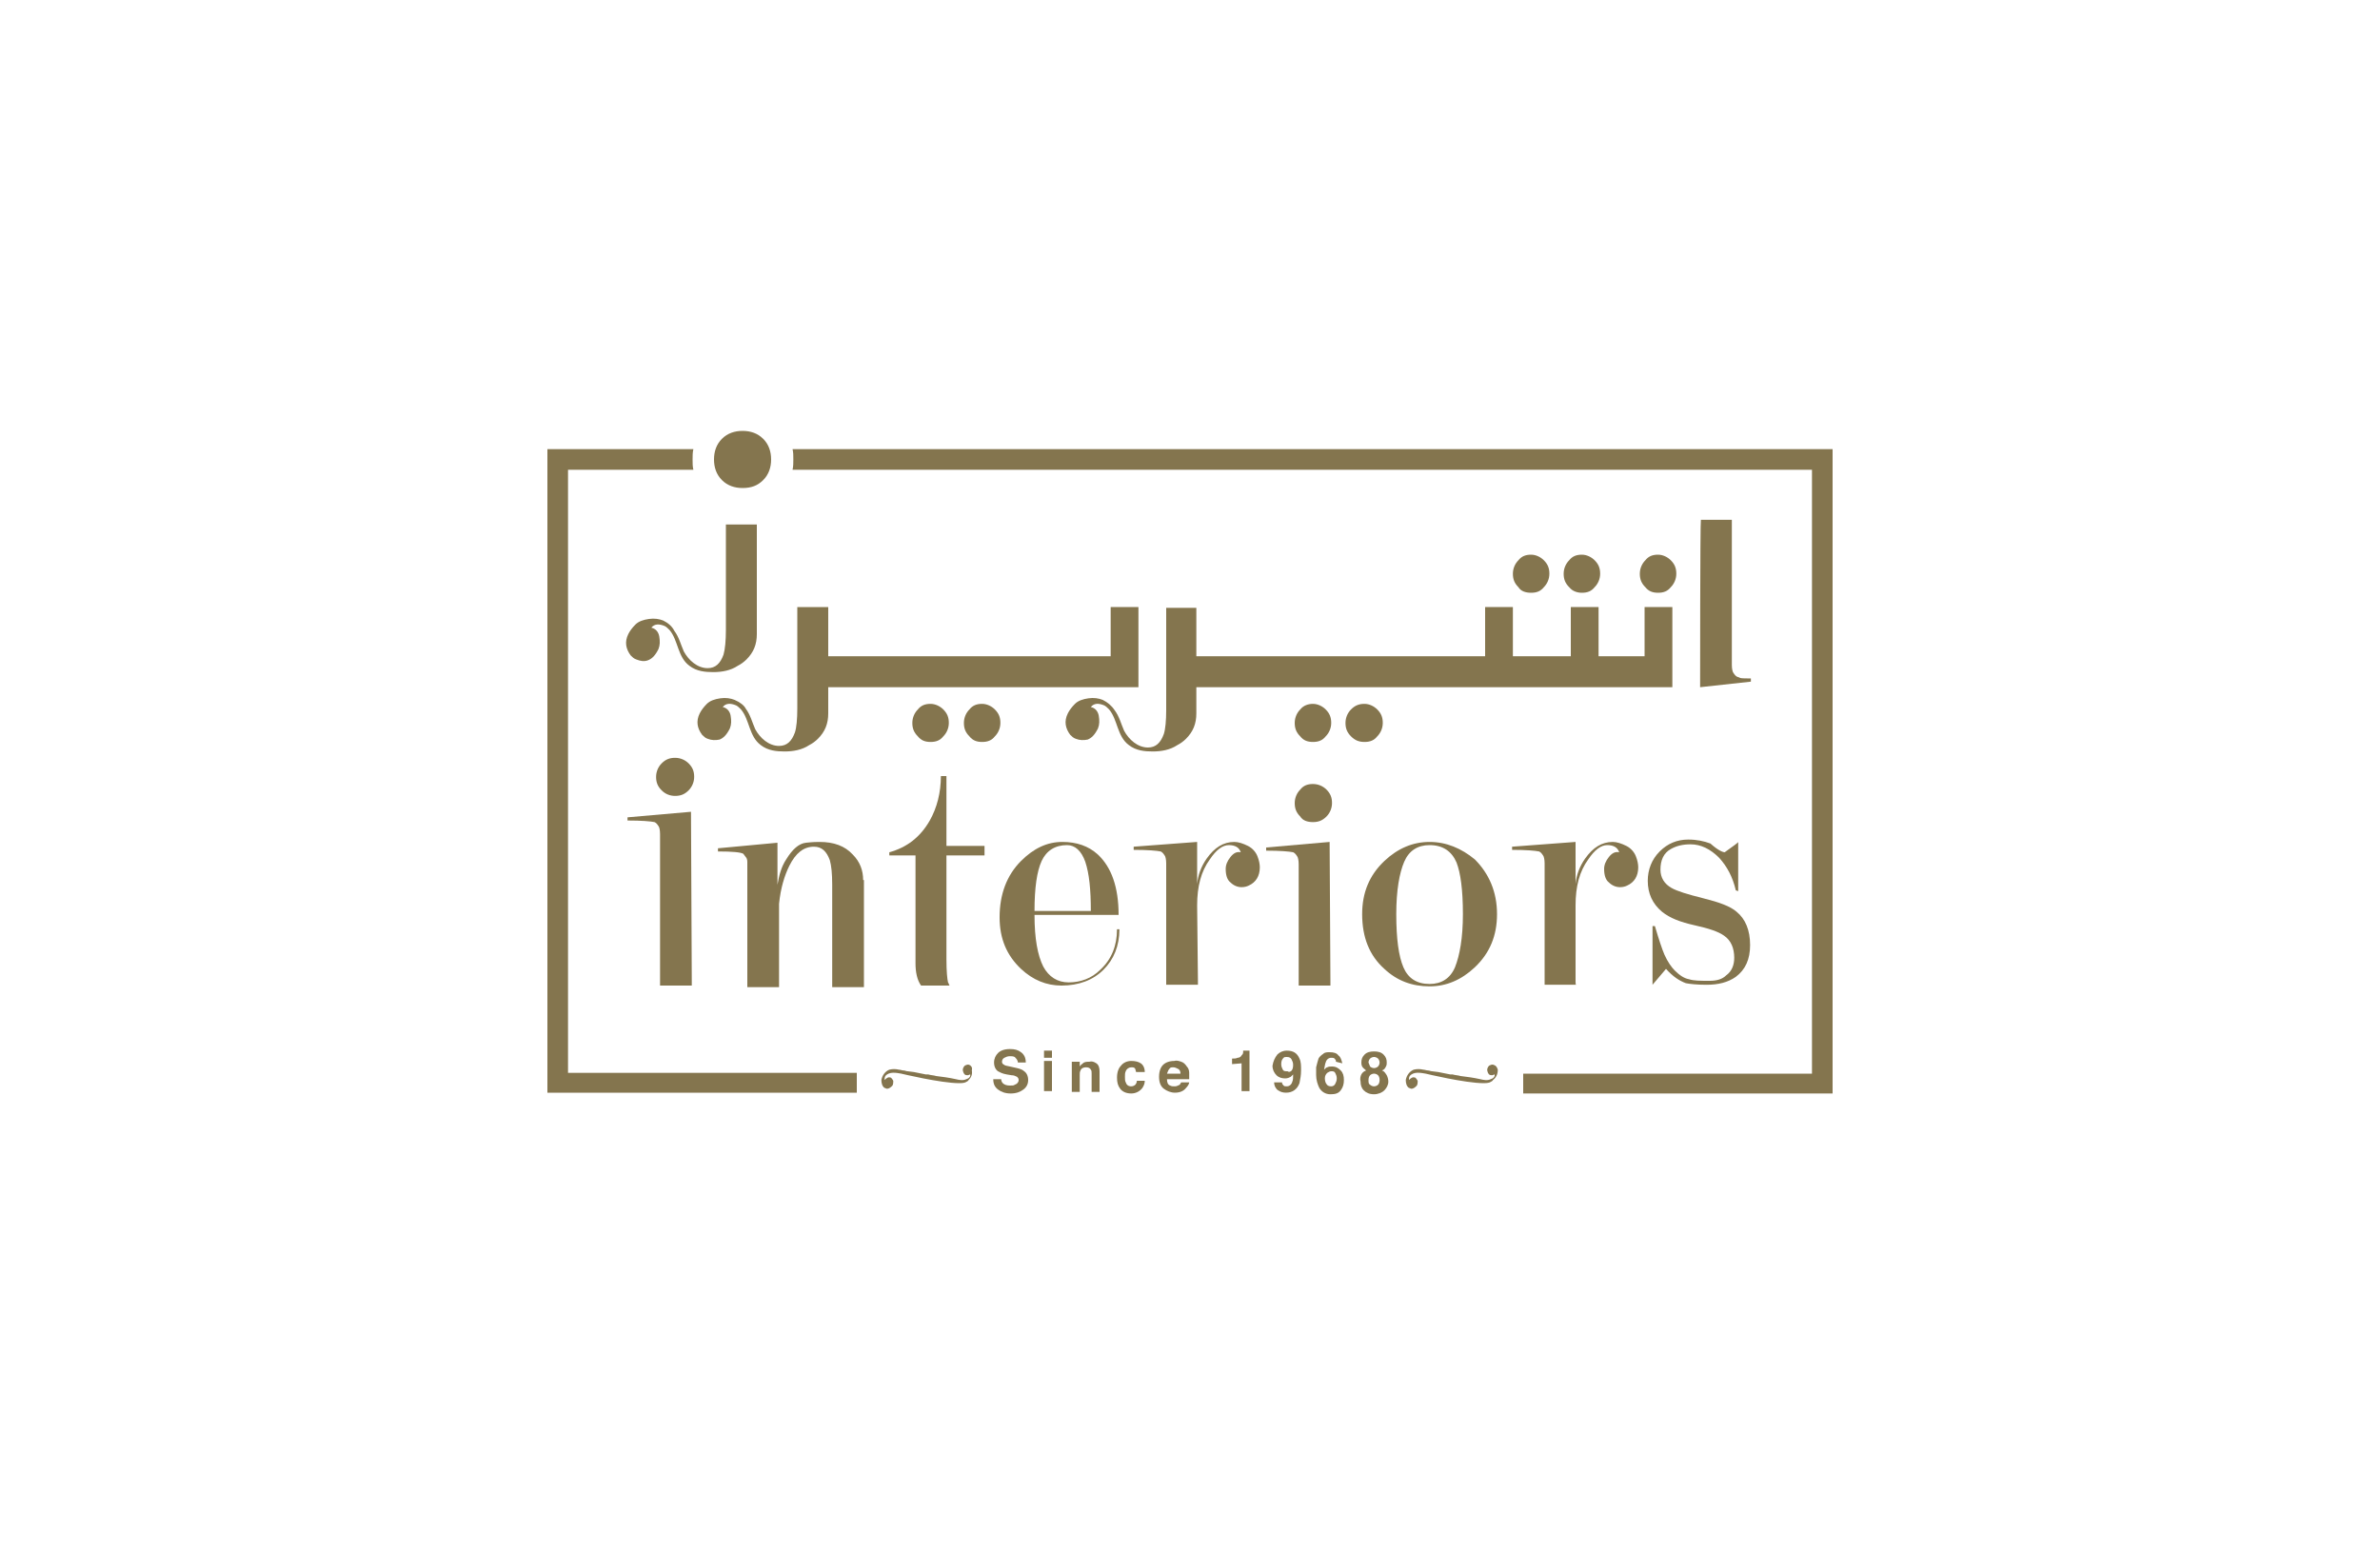 <?xml version="1.0" encoding="utf-8"?>
<!-- Generator: Adobe Illustrator 26.0.0, SVG Export Plug-In . SVG Version: 6.00 Build 0)  -->
<svg version="1.1" id="Layer_1" xmlns="http://www.w3.org/2000/svg" xmlns:xlink="http://www.w3.org/1999/xlink" x="0px" y="0px"
	 viewBox="0 0 300 196" style="enable-background:new 0 0 300 196;" xml:space="preserve">
<style type="text/css">
	.st0{display:none;}
	.st1{display:inline;fill:#BB94C3;}
	.st2{fill:#84754E;}
</style>
<g class="st0">
	<path class="st1" d="M277,118.4h-0.9v-2.1l-1.6-1.7l-3,3.8h-1.1l3.5-4.4l-3.3-3.4h1.1l4.5,4.6v-4.6h0.9v7.8
		C277.1,118.4,277,118.4,277,118.4z"/>
	<path class="st1" d="M269.1,111.4h-1v-0.9h1V111.4z M269.1,118.4h-0.9v-5.7h0.9V118.4z"/>
	<path class="st1" d="M264.3,118.5c-0.4,0-0.7-0.1-1-0.2v-0.7c0.3,0.1,0.5,0.2,0.8,0.2c0.6,0,1-0.3,1-0.9v-3.3h-1.8v-0.8h1.8v-1.7
		h0.9v1.7h0.8v0.8H266v3.5C265.9,118,265.2,118.5,264.3,118.5z"/>
	<path class="st1" d="M259.3,118.5c-1.1,0-1.8-0.5-2.3-1.1l0.5-0.5c0.5,0.5,1,0.8,1.8,0.8c1.2,0,2.1-1,2.1-2.2l0,0
		c0-1.2-0.9-2.2-2-2.2c-0.8,0-1.3,0.4-1.7,0.9l-0.6-0.6c0.5-0.6,1.2-1,2.3-1c1.7,0,2.9,1.4,2.9,3l0,0
		C262.3,117.1,261,118.5,259.3,118.5z"/>
	<path class="st1" d="M255.6,118.4h-0.9v-3.3c0-1.1-0.7-1.8-1.7-1.8s-1.6,0.7-1.6,1.7v3.3h-0.9v-3.6c0-1.4,0.8-2.3,2.2-2.3
		c1,0,1.6,0.5,2,1.1v-3.4h0.9V118.4z"/>
	<path class="st1" d="M248.2,115.9h-4.5c0-0.1,0-0.2,0-0.3c0-1.7,1-3,2.7-3c1.6,0,2.8,1.3,2.8,3c0,1.8-1.3,3-2.9,3
		c-1.1,0-1.8-0.4-2.4-1.1l0.5-0.5c0.5,0.5,1,0.8,1.8,0.8C247.2,117.8,248.1,117.1,248.2,115.9z M248.2,115.2
		c-0.1-1.1-0.9-1.9-1.9-1.9c-1.1,0-1.7,0.9-1.8,1.9H248.2z"/>
	<path class="st1" d="M242.2,118.4h-0.9v-3.3c0-1.1-0.7-1.8-1.7-1.8S238,114,238,115v3.3h-0.9v-3.6c0-1.4,0.8-2.3,2.2-2.3
		c1,0,1.6,0.5,2,1.1v-1h0.9V118.4z"/>
	<path class="st1" d="M230.3,118.5c-1,0-1.7-0.5-2.1-1v0.8h-0.8v-3.5c0-0.7,0.2-1.3,0.6-1.7c0.4-0.4,1-0.6,1.9-0.6
		c0.8,0,1.5,0.2,2.1,0.5l-0.3,0.7c-0.5-0.2-1.1-0.4-1.7-0.4c-1.1,0-1.7,0.5-1.7,1.6v0.2c0.5-0.1,1-0.2,1.8-0.2
		c1.5,0,2.5,0.6,2.5,1.9l0,0C232.4,117.9,231.4,118.5,230.3,118.5z M230.1,117.8c0.8,0,1.4-0.4,1.4-1.1l0,0c0-0.7-0.6-1.2-1.7-1.2
		c-0.7,0-1.2,0.1-1.7,0.2v0.5C228.2,117.2,229.1,117.8,230.1,117.8z"/>
	<path class="st1" d="M225.6,120.2h-0.9v-2.9c-0.4,0.6-1.1,1.2-2.2,1.2c-1.4,0-2.7-1.1-2.7-3l0,0c0-1.9,1.4-3,2.7-3
		c1,0,1.7,0.6,2.2,1.3v-1.2h0.9V120.2z M222.7,117.7c1.1,0,2.1-0.9,2.1-2.2l0,0c0-1.3-1-2.2-2.1-2.2s-2,0.9-2,2.2l0,0
		C220.7,116.9,221.6,117.7,222.7,117.7z"/>
	<path class="st1" d="M218.2,120.2h-0.9v-2.9c-0.4,0.6-1.1,1.2-2.2,1.2c-1.4,0-2.7-1.1-2.7-3l0,0c0-1.9,1.4-3,2.7-3
		c1,0,1.7,0.6,2.2,1.3v-1.2h0.9V120.2z M215.3,117.7c1.1,0,2.1-0.9,2.1-2.2l0,0c0-1.3-1-2.2-2.1-2.2s-2,0.9-2,2.2l0,0
		C213.3,116.9,214.2,117.7,215.3,117.7z"/>
	<path class="st1" d="M210.8,118.4h-0.9v-8.1h0.9V118.4z"/>
	<path class="st1" d="M207.9,111.4h-1v-0.9h1V111.4z M207.8,118.4H207v-5.7h0.9L207.8,118.4L207.8,118.4z"/>
	<path class="st1" d="M203.3,118.5c-1,0-1.7-0.5-2.1-1v0.8h-0.8v-3.5c0-0.7,0.2-1.3,0.6-1.7c0.4-0.4,1-0.6,1.9-0.6
		c0.8,0,1.5,0.2,2.1,0.5l-0.3,0.7c-0.5-0.2-1.1-0.4-1.7-0.4c-1.1,0-1.7,0.5-1.7,1.6v0.2c0.5-0.1,1-0.2,1.8-0.2
		c1.5,0,2.5,0.6,2.5,1.9l0,0C205.4,117.9,204.4,118.5,203.3,118.5z M203.1,117.8c0.8,0,1.4-0.4,1.4-1.1l0,0c0-0.7-0.6-1.2-1.7-1.2
		c-0.7,0-1.2,0.1-1.7,0.2v0.5C201.2,117.2,202.1,117.8,203.1,117.8z"/>
	<path class="st1" d="M198.6,118.4h-0.9v-3.3c0-1.1-0.7-1.8-1.7-1.8s-1.6,0.7-1.6,1.7v3.3h-0.9v-3.6c0-1.4,0.8-2.3,2.2-2.3
		c1,0,1.6,0.5,2,1.1v-1h0.9V118.4z"/>
	<path class="st1" d="M189.1,118.5c-1.1,0-1.8-0.5-2.3-1.1l0.5-0.5c0.5,0.5,1,0.8,1.8,0.8c1.2,0,2.1-1,2.1-2.2l0,0
		c0-1.2-0.9-2.2-2-2.2c-0.8,0-1.3,0.4-1.7,0.9l-0.6-0.6c0.5-0.6,1.2-1,2.3-1c1.7,0,2.9,1.4,2.9,3l0,0
		C192.1,117.1,190.8,118.5,189.1,118.5z"/>
	<path class="st1" d="M185.1,115.9h-4.5c0-0.1,0-0.2,0-0.3c0-1.7,1-3,2.7-3c1.6,0,2.8,1.3,2.8,3c0,1.8-1.3,3-2.9,3
		c-1.1,0-1.8-0.4-2.4-1.1l0.5-0.5c0.5,0.5,1,0.8,1.8,0.8C184,117.8,184.9,117.1,185.1,115.9z M185.1,115.2c-0.1-1.1-0.9-1.9-1.9-1.9
		c-1.1,0-1.7,0.9-1.8,1.9H185.1z"/>
	<path class="st1" d="M177.1,118.5c-1.1,0-2-0.6-2-1.7l0,0c0-1,1-1.4,1.8-1.6s1.5-0.4,1.5-1l0,0c0-0.5-0.4-0.8-1.1-0.8
		c-0.5,0-1.2,0.2-1.7,0.6l-0.4-0.6c0.6-0.4,1.4-0.6,2.1-0.6c1.1,0,2,0.7,2,1.6l0,0c0,1.1-1,1.4-1.9,1.6c-0.8,0.2-1.4,0.4-1.4,1l0,0
		c0,0.6,0.5,0.9,1.2,0.9s1.4-0.3,2-0.7l0.4,0.6C178.8,118.2,177.9,118.5,177.1,118.5z"/>
	<path class="st1" d="M168.4,118.5c-1,0-1.7-0.5-2.1-1v0.8h-0.8v-3.5c0-0.7,0.2-1.3,0.6-1.7c0.4-0.4,1-0.6,1.9-0.6
		c0.8,0,1.5,0.2,2.1,0.5l-0.3,0.7c-0.5-0.2-1.1-0.4-1.7-0.4c-1.1,0-1.7,0.5-1.7,1.6v0.2c0.5-0.1,1-0.2,1.8-0.2
		c1.5,0,2.5,0.6,2.5,1.9l0,0C170.6,117.9,169.5,118.5,168.4,118.5z M168.3,117.8c0.8,0,1.4-0.4,1.4-1.1l0,0c0-0.7-0.6-1.2-1.7-1.2
		c-0.7,0-1.2,0.1-1.7,0.2v0.5C166.4,117.2,167.2,117.8,168.3,117.8z"/>
	<path class="st1" d="M163.7,118.4h-0.9v-3.3c0-1.1-0.7-1.8-1.7-1.8s-1.6,0.7-1.6,1.7v3.3h-0.9v-3.6c0-1.4,0.8-2.3,2.2-2.3
		c1,0,1.6,0.5,2,1.1v-1h0.9V118.4z"/>
	<path class="st1" d="M154.5,118.5c-1,0-1.7-0.6-2.2-1.3v1.2h-0.9v-8.1h0.9v3.5c0.4-0.6,1.1-1.2,2.2-1.2c1.4,0,2.7,1.1,2.7,3l0,0
		C157.2,117.4,155.8,118.5,154.5,118.5z M154.3,117.7c1.1,0,2-0.9,2-2.2l0,0c0-1.4-0.9-2.2-2-2.2s-2.1,0.9-2.1,2.2l0,0
		C152.2,116.8,153.2,117.7,154.3,117.7z"/>
	<path class="st1" d="M143.1,118.5c-1.4,0-2.7-1.1-2.7-3l0,0c0-1.9,1.4-3,2.7-3c1,0,1.7,0.6,2.2,1.3v-3.5h0.9v8.1h-0.9v-1.1
		C144.9,117.9,144.2,118.5,143.1,118.5z M143.3,117.7c1.1,0,2.1-0.9,2.1-2.2l0,0c0-1.3-1-2.2-2.1-2.2s-2,0.9-2,2.2l0,0
		C141.3,116.9,142.2,117.7,143.3,117.7z"/>
	<path class="st1" d="M138.3,115.9h-4.6c0-0.1,0-0.2,0-0.3c0-1.7,1-3,2.7-3c1.6,0,2.8,1.3,2.8,3c0,1.8-1.3,3-2.9,3
		c-1.1,0-1.8-0.4-2.4-1.1l0.5-0.5c0.5,0.5,1,0.8,1.8,0.8C137.3,117.8,138.2,117.1,138.3,115.9z M138.3,115.2
		c-0.1-1.1-0.9-1.9-1.9-1.9c-1.1,0-1.7,0.9-1.8,1.9H138.3z"/>
	<path class="st1" d="M131.6,120.2c-0.9,0-1.4-0.4-1.9-1.6l-2.4-5.9h0.9l1.8,4.8l2.1-4.8h0.9l-2.6,5.7c0.3,0.8,0.7,1.1,1.2,1.1
		c0.4,0,0.6-0.1,0.9-0.2l0.3,0.7C132.5,120.1,132.1,120.2,131.6,120.2z"/>
	<path class="st1" d="M123.7,118.5c-1.7,0-3-1.4-3-3l0,0c0-1.6,1.3-3,3-3s3,1.4,3,3l0,0C126.6,117.2,125.4,118.5,123.7,118.5z
		 M123.7,117.7c1.2,0,2.1-1,2.1-2.2l0,0c0-1.2-0.9-2.2-2.1-2.2s-2.1,1-2.1,2.2l0,0C121.5,116.7,122.4,117.7,123.7,117.7z"/>
	<path class="st1" d="M119.1,118.4h-0.9v-3.3c0-1.1-0.7-1.8-1.7-1.8s-1.6,0.7-1.6,1.7v3.3H114v-3.6c0-1.4,0.8-2.3,2.2-2.3
		c1,0,1.6,0.5,2,1.1v-1h0.9V118.4z"/>
	<path class="st1" d="M109.9,118.5c-1.1,0-1.7-0.6-2.2-1.3v1.2h-0.9v-8.1h0.9v3.5c0.4-0.6,1.1-1.2,2.2-1.2c1.4,0,2.7,1.1,2.7,3l0,0
		C112.6,117.4,111.3,118.5,109.9,118.5z M109.7,117.7c1.1,0,2-0.9,2-2.2l0,0c0-1.4-0.9-2.2-2-2.2s-2.1,0.9-2.1,2.2l0,0
		C107.6,116.8,108.7,117.7,109.7,117.7z"/>
</g>
<g>
	<path class="st2" d="M130.4,115.3c0,3,0.4,5.1,1.1,6.5c0.7,1.3,1.8,2,3.2,2c1.5,0,2.9-0.5,4-1.6c1.4-1.3,2.1-3,2.1-5.1h0.3
		c0,2.1-0.7,3.8-2,5.1c-1.3,1.3-3.1,2-5.3,2c-1.9,0-3.6-0.7-5.1-2.1c-1.8-1.7-2.7-3.8-2.7-6.5c0-2.9,0.9-5.3,2.7-7.1
		c1.6-1.6,3.3-2.4,5.2-2.4c1.8,0,3.3,0.5,4.5,1.6c1.7,1.6,2.6,4.1,2.6,7.6H130.4L130.4,115.3z M137.5,114.8c0-2.7-0.2-4.7-0.7-6.2
		c-0.5-1.4-1.3-2.1-2.3-2.1c-1.5,0-2.6,0.7-3.2,2c-0.6,1.3-0.9,3.4-0.9,6.3C130.4,114.8,137.5,114.8,137.5,114.8z"/>
	<path class="st2" d="M188.7,115.2c0,2.7-0.9,4.9-2.8,6.7c-1.7,1.6-3.6,2.4-5.7,2.4c-2.2,0-4.1-0.7-5.7-2.2c-1.9-1.7-2.8-4-2.8-6.9
		c0-2.7,0.9-4.9,2.8-6.7c1.7-1.6,3.6-2.4,5.7-2.4c2.1,0,4,0.8,5.7,2.2C187.7,110.1,188.7,112.4,188.7,115.2z M184.4,115.2
		c0-3.1-0.3-5.2-0.8-6.5c-0.6-1.4-1.7-2.2-3.4-2.2c-1.5,0-2.6,0.7-3.2,2.1c-0.6,1.4-1,3.6-1,6.6c0,3.1,0.3,5.3,0.9,6.7
		c0.6,1.4,1.7,2.1,3.3,2.1c1.5,0,2.6-0.7,3.2-2.1C184,120.4,184.4,118.2,184.4,115.2z"/>
	<path class="st2" d="M217.4,107.4c1.1-0.8,1.7-1.2,1.7-1.3v6.2l-0.3-0.1c-0.4-1.7-1.1-3-2.1-4.1c-1.1-1.1-2.3-1.7-3.6-1.7
		c-1,0-1.8,0.2-2.5,0.6c-0.9,0.5-1.3,1.4-1.3,2.6c0,1,0.5,1.8,1.4,2.3c0.7,0.4,2,0.8,4,1.3s3.4,1,4.2,1.7c1.1,0.9,1.7,2.3,1.7,4.2
		c0,1.8-0.6,3.1-1.8,4c-1,0.7-2.2,1-3.7,1c-1.2,0-2.1-0.1-2.6-0.2c-0.8-0.3-1.6-0.8-2.5-1.8c-1.1,1.3-1.7,2-1.7,2v-7.4h0.3
		c0.5,1.7,0.9,2.9,1.2,3.6c0.4,0.9,0.9,1.6,1.3,2c0.6,0.6,1.2,1,1.8,1.1c0.6,0.2,1.4,0.2,2.6,0.2c0.9,0,1.6-0.2,2.1-0.7
		c0.7-0.5,1-1.3,1-2.2c0-1.2-0.4-2.2-1.3-2.8c-0.7-0.5-1.9-0.9-3.7-1.3s-3.1-0.9-4.1-1.7c-1.2-1-1.8-2.3-1.8-3.9
		c0-1.4,0.5-2.7,1.5-3.7s2.2-1.5,3.6-1.5c1.1,0,2,0.2,2.8,0.5C216.6,107.2,217.2,107.4,217.4,107.4z"/>
	<path class="st2" d="M87.1,102.3l-8,0.7v0.4c1.8,0,2.9,0.1,3.4,0.2c0.2,0.1,0.3,0.2,0.5,0.5c0.1,0.1,0.2,0.5,0.2,1v18.6
		c0,0.2,0,0.4,0,0.5h4c0-0.1,0-0.3,0-0.5L87.1,102.3L87.1,102.3z"/>
	<path class="st2" d="M108.8,110.9c0-1.2-0.4-2.3-1.3-3.2c-1-1.1-2.4-1.6-4.2-1.6c-0.3,0-0.8,0-1.7,0.1c-0.9,0.1-1.7,0.8-2.5,2.1
		c-0.6,0.9-0.9,2-1.1,3.2v-5.3l-7.5,0.7v0.4c1.8,0,2.9,0.1,3.2,0.3L94,108c0.1,0.1,0.2,0.3,0.2,0.6c0,0.3,0,0.5,0,0.8v14.5
		c0,0.2,0,0.4,0,0.5h4c0-0.1,0-0.3,0-0.5v-10c0.2-2,0.7-3.6,1.3-4.8c0.8-1.6,1.8-2.4,3.1-2.4c1,0,1.6,0.6,2,1.7
		c0.2,0.7,0.3,1.7,0.3,3.1v12.4c0,0.2,0,0.4,0,0.5h4c0-0.1,0-0.3,0-0.5v-13H108.8z"/>
	<path class="st2" d="M119.5,123.8c-0.1-0.4-0.2-1.4-0.2-2.9v-13.1h4.8v-1.2h-4.8v-8.8h-0.7c0,2.1-0.5,4-1.4,5.6
		c-1.2,2.1-2.9,3.4-5.1,4v0.4h3.3v13.6c0,1.1,0.2,2.1,0.7,2.8h3.6C119.6,124.1,119.6,123.9,119.5,123.8z"/>
	<path class="st2" d="M150.9,114.1c0-2.4,0.5-4.3,1.6-5.8c0.8-1.2,1.6-1.8,2.4-1.8c0.8,0,1.3,0.3,1.5,0.9c-0.5-0.1-0.9,0.1-1.3,0.6
		c-0.4,0.5-0.6,1-0.6,1.5c0,0.8,0.2,1.4,0.6,1.7c0.4,0.4,0.9,0.6,1.4,0.6c0.4,0,0.7-0.1,0.9-0.2c0.9-0.4,1.4-1.2,1.4-2.3
		c0-0.4-0.1-0.9-0.3-1.4s-0.6-1-1.2-1.3c-0.6-0.3-1.2-0.5-1.7-0.5c-1.4,0-2.5,0.7-3.5,2.1c-0.7,1-1.1,2.1-1.2,3.2v-5.3l-8,0.6v0.4
		c1.8,0,2.9,0.1,3.4,0.2c0.2,0.1,0.3,0.2,0.5,0.5c0.1,0.1,0.2,0.5,0.2,1v14.8c0,0.2,0,0.4,0,0.5h4c0-0.1,0-0.3,0-0.5L150.9,114.1
		L150.9,114.1z"/>
	<path class="st2" d="M165.5,103.6c0.7,0,1.2-0.2,1.7-0.7c0.4-0.4,0.7-1,0.7-1.7s-0.2-1.2-0.7-1.7c-0.4-0.4-1-0.7-1.7-0.7
		s-1.2,0.2-1.6,0.7c-0.4,0.4-0.7,1-0.7,1.7s0.2,1.2,0.7,1.7C164.2,103.4,164.8,103.6,165.5,103.6z"/>
	<path class="st2" d="M85.1,100.3c0.7,0,1.2-0.2,1.7-0.7c0.4-0.4,0.7-1,0.7-1.7s-0.2-1.2-0.7-1.7c-0.4-0.4-1-0.7-1.7-0.7
		s-1.2,0.2-1.7,0.7c-0.4,0.4-0.7,1-0.7,1.7s0.2,1.2,0.7,1.7C83.9,100.1,84.5,100.3,85.1,100.3z"/>
	<path class="st2" d="M167.6,106.1l-8,0.7v0.4c1.8,0,2.9,0.1,3.4,0.2c0.2,0.1,0.3,0.2,0.5,0.5c0.1,0.1,0.2,0.5,0.2,1v14.8
		c0,0.2,0,0.4,0,0.5h4c0-0.1,0-0.3,0-0.5L167.6,106.1L167.6,106.1z"/>
	<path class="st2" d="M198.6,123.7v-9.6c0-2.4,0.5-4.3,1.6-5.8c0.8-1.2,1.6-1.8,2.4-1.8c0.8,0,1.3,0.3,1.5,0.9
		c-0.5-0.1-0.9,0.1-1.3,0.6c-0.4,0.5-0.6,1-0.6,1.5c0,0.8,0.2,1.4,0.6,1.7c0.4,0.4,0.9,0.6,1.4,0.6c0.4,0,0.7-0.1,0.9-0.2
		c0.9-0.4,1.4-1.2,1.4-2.3c0-0.4-0.1-0.9-0.3-1.4s-0.6-1-1.2-1.3c-0.6-0.3-1.2-0.5-1.7-0.5c-1.4,0-2.5,0.7-3.5,2.1
		c-0.7,1-1.1,2.1-1.2,3.2v-5.3l-8,0.6v0.4c1.8,0,2.9,0.1,3.4,0.2c0.2,0.1,0.3,0.2,0.5,0.5c0.1,0.1,0.2,0.5,0.2,1v14.8
		c0,0.2,0,0.4,0,0.5h4C198.6,124.1,198.6,123.9,198.6,123.7z"/>
	<g>
		<polygon class="st2" points="149.7,86.6 210.8,86.6 210.8,76.5 207.3,76.5 207.3,82.7 201.5,82.7 201.5,76.5 198,76.5 198,82.7 
			190.7,82.7 190.7,76.5 187.2,76.5 187.2,82.7 149.7,82.7 		"/>
		<g>
			<polygon class="st2" points="101.7,86.6 138.2,86.6 138.2,86.6 143.5,86.6 143.5,76.5 140,76.5 140,82.7 137.9,82.7 137.9,82.7 
				101.7,82.7 			"/>
		</g>
	</g>
	<path class="st2" d="M209,74.7c0.7,0,1.2-0.2,1.6-0.7c0.4-0.4,0.7-1,0.7-1.7s-0.2-1.2-0.7-1.7c-0.4-0.4-1-0.7-1.6-0.7
		c-0.7,0-1.2,0.2-1.6,0.7c-0.4,0.4-0.7,1-0.7,1.7s0.2,1.2,0.7,1.7C207.8,74.5,208.3,74.7,209,74.7z"/>
	<g>
		<path class="st2" d="M199.4,74.7c0.7,0,1.2-0.2,1.6-0.7c0.4-0.4,0.7-1,0.7-1.7s-0.2-1.2-0.7-1.7c-0.4-0.4-1-0.7-1.6-0.7
			c-0.7,0-1.2,0.2-1.6,0.7c-0.4,0.4-0.7,1-0.7,1.7s0.2,1.2,0.7,1.7C198.2,74.5,198.8,74.7,199.4,74.7z"/>
		<path class="st2" d="M193,74.7c0.7,0,1.2-0.2,1.6-0.7c0.4-0.4,0.7-1,0.7-1.7s-0.2-1.2-0.7-1.7c-0.4-0.4-1-0.7-1.6-0.7
			c-0.7,0-1.2,0.2-1.6,0.7c-0.4,0.4-0.7,1-0.7,1.7s0.2,1.2,0.7,1.7C191.7,74.5,192.3,74.7,193,74.7z"/>
	</g>
	<g>
		<path class="st2" d="M172,93.5c0.7,0,1.2-0.2,1.6-0.7c0.4-0.4,0.7-1,0.7-1.7s-0.2-1.2-0.7-1.7c-0.4-0.4-1-0.7-1.6-0.7
			c-0.7,0-1.2,0.2-1.7,0.7c-0.4,0.4-0.7,1-0.7,1.7s0.2,1.2,0.7,1.7S171.3,93.5,172,93.5z"/>
		<path class="st2" d="M165.5,93.5c0.7,0,1.2-0.2,1.6-0.7c0.4-0.4,0.7-1,0.7-1.7s-0.2-1.2-0.7-1.7c-0.4-0.4-1-0.7-1.6-0.7
			s-1.2,0.2-1.6,0.7c-0.4,0.4-0.7,1-0.7,1.7s0.2,1.2,0.7,1.7C164.3,93.3,164.8,93.5,165.5,93.5z"/>
	</g>
	<g>
		<path class="st2" d="M123.8,93.5c0.7,0,1.2-0.2,1.6-0.7c0.4-0.4,0.7-1,0.7-1.7s-0.2-1.2-0.7-1.7c-0.4-0.4-1-0.7-1.6-0.7
			c-0.7,0-1.2,0.2-1.6,0.7c-0.4,0.4-0.7,1-0.7,1.7s0.2,1.2,0.7,1.7C122.6,93.3,123.1,93.5,123.8,93.5z"/>
		<path class="st2" d="M117.3,93.5c0.7,0,1.2-0.2,1.6-0.7c0.4-0.4,0.7-1,0.7-1.7s-0.2-1.2-0.7-1.7c-0.4-0.4-1-0.7-1.6-0.7
			c-0.7,0-1.2,0.2-1.6,0.7c-0.4,0.4-0.7,1-0.7,1.7s0.2,1.2,0.7,1.7C116.1,93.3,116.6,93.5,117.3,93.5z"/>
	</g>
	<path class="st2" d="M83.6,78.2c-0.5-0.2-1.1-0.3-1.8-0.2c-0.7,0.1-1.3,0.3-1.7,0.7c-0.4,0.4-0.7,0.8-0.9,1.2
		c-0.5,1-0.3,1.9,0.3,2.7c0.2,0.2,0.4,0.4,0.7,0.5c0.5,0.2,1,0.3,1.5,0.1c0.5-0.2,0.9-0.6,1.3-1.4c0.2-0.5,0.2-1,0.1-1.6
		s-0.5-1-1-1.1c0.4-0.5,1-0.5,1.7-0.2c0.2,0.1,0.4,0.3,0.6,0.5c1.1,1.3,1,3.4,2.5,4.5c0.9,0.7,2,0.8,3,0.8c1.1,0,2.2-0.2,3.1-0.8
		c0.4-0.2,0.8-0.5,1.1-0.8c0.9-0.9,1.3-1.9,1.3-3.2c0,0,0-13.7,0-13.8h-3.9c0,0.2,0,13.3,0,13.3c0,1.3-0.1,2.4-0.3,3.1
		c-0.4,1.1-1,1.7-2,1.7c-1.3,0-2.4-1-3-2.1c-0.4-0.9-0.6-1.8-1.2-2.6C84.7,78.9,84.2,78.5,83.6,78.2z"/>
	<path class="st2" d="M92.6,88.2c-0.5-0.2-1.1-0.3-1.8-0.2c-0.7,0.1-1.3,0.3-1.7,0.7c-0.4,0.4-0.7,0.8-0.9,1.2
		c-0.5,1-0.3,1.9,0.3,2.7c0.2,0.2,0.4,0.4,0.7,0.5c0.5,0.2,1,0.2,1.5,0.1c0.5-0.2,0.9-0.6,1.3-1.4c0.2-0.5,0.2-1,0.1-1.6
		s-0.5-1-1-1.1c0.4-0.5,1-0.5,1.7-0.2c0.2,0.1,0.4,0.3,0.6,0.5c1.1,1.3,1,3.4,2.5,4.5c0.9,0.7,2,0.8,3,0.8c1.1,0,2.2-0.2,3.1-0.8
		c0.4-0.2,0.8-0.5,1.1-0.8c0.9-0.9,1.3-1.9,1.3-3.2V77c0-0.2,0-0.4,0-0.5h-3.9c0,0.1,0,0.3,0,0.5v12.3c0,1.3-0.1,2.4-0.3,3
		c-0.4,1.1-1,1.7-2,1.7c-1.3,0-2.4-1-3-2.1c-0.4-0.9-0.6-1.8-1.2-2.6C93.8,88.9,93.3,88.5,92.6,88.2z"/>
	<path class="st2" d="M139,88.2c-0.5-0.2-1.1-0.3-1.8-0.2c-0.7,0.1-1.3,0.3-1.7,0.7c-0.4,0.4-0.7,0.8-0.9,1.2
		c-0.5,1-0.3,1.9,0.3,2.7c0.2,0.2,0.4,0.4,0.7,0.5c0.5,0.2,1,0.2,1.5,0.1c0.5-0.2,0.9-0.6,1.3-1.4c0.2-0.5,0.2-1,0.1-1.6
		c-0.1-0.6-0.5-1-1-1.1c0.4-0.5,1-0.5,1.7-0.2c0.2,0.1,0.4,0.3,0.6,0.5c1.1,1.3,1,3.4,2.5,4.5c0.9,0.7,2,0.8,3,0.8
		c1.1,0,2.2-0.2,3.1-0.8c0.4-0.2,0.8-0.5,1.1-0.8c0.9-0.9,1.3-1.9,1.3-3.2c0,0,0-13.2,0-13.3H147c0,0.1,0,12.9,0,12.9
		c0,1.3-0.1,2.4-0.3,3c-0.4,1.1-1,1.7-2,1.7c-1.3,0-2.4-1-3-2.1c-0.4-0.9-0.6-1.8-1.2-2.6C140.1,88.9,139.6,88.5,139,88.2z"/>
	<path class="st2" d="M214.3,86.6l6.4-0.7v-0.4c-1.8,0-1.2-0.1-1.7-0.2c-0.2-0.1-0.3-0.2-0.5-0.5c-0.1-0.1-0.2-0.5-0.2-1
		c0,0,0-18.1,0-18.3h-3.9C214.3,65.7,214.3,86.6,214.3,86.6z"/>
	<path class="st2" d="M93.6,54.3c1,0,1.9,0.3,2.6,1s1,1.6,1,2.6s-0.3,1.9-1,2.6c-0.7,0.7-1.5,1-2.6,1c-1,0-1.9-0.3-2.6-1
		s-1-1.6-1-2.6s0.3-1.9,1-2.6C91.7,54.6,92.6,54.3,93.6,54.3z"/>
	<g>
		<path class="st2" d="M122.2,134.2c-0.2-0.1-0.4,0-0.6,0.1c-0.2,0.2-0.3,0.5-0.2,0.7c0,0.1,0.1,0.3,0.2,0.4s0.3,0.1,0.4,0.1
			s0.2-0.1,0.3-0.1l0,0c0,0,0,0.1,0,0.2c-0.1,0.2-0.2,0.3-0.5,0.4c-0.4,0.2-0.9,0.1-1.3,0c-0.9-0.2-1.7-0.3-2.5-0.4
			c-0.3-0.1-0.7-0.1-1-0.2h-0.3c-0.5-0.1-1-0.2-1.5-0.3l-0.8-0.1c-0.2,0-0.3-0.1-0.5-0.1s-0.4-0.1-0.6-0.1c-0.4-0.1-0.8-0.1-1.2,0
			c-0.5,0.2-0.9,0.7-1,1.3c0,0.4,0.1,0.8,0.4,1c0.1,0,0.2,0.1,0.3,0.1c0.3,0,0.5-0.2,0.7-0.4c0.1-0.2,0.1-0.4,0.1-0.6
			c-0.1-0.2-0.2-0.3-0.3-0.4c-0.3-0.1-0.5,0-0.8,0.3c0-0.2,0-0.3,0.1-0.5c0.5-0.6,1.4-0.4,2-0.3c0,0,5,1.2,7.3,1.2
			c0.2,0,0.5,0,0.8-0.1c0.1-0.1,0.3-0.1,0.4-0.3c0.3-0.3,0.5-0.7,0.4-1.2C122.6,134.5,122.4,134.3,122.2,134.2z"/>
		<path class="st2" d="M188.8,134.8c-0.1-0.3-0.2-0.5-0.5-0.6c-0.2-0.1-0.4,0-0.6,0.1c-0.2,0.2-0.3,0.5-0.2,0.7
			c0,0.1,0.1,0.3,0.2,0.4c0.1,0.1,0.3,0.1,0.4,0.1c0.1,0,0.2-0.1,0.3-0.1l0,0c0,0,0,0.1,0,0.2c-0.1,0.2-0.2,0.3-0.5,0.4
			c-0.4,0.2-0.9,0.1-1.3,0c-0.9-0.2-1.7-0.3-2.5-0.4c-0.3-0.1-0.7-0.1-1-0.2h-0.3c-0.5-0.1-1-0.2-1.5-0.3l-0.8-0.1
			c-0.2,0-0.3-0.1-0.5-0.1s-0.4-0.1-0.6-0.1c-0.4-0.1-0.8-0.1-1.2,0c-0.5,0.2-0.9,0.7-1,1.3c0,0.4,0.1,0.8,0.4,1
			c0.1,0,0.2,0.1,0.3,0.1c0.3,0,0.5-0.2,0.7-0.4c0.1-0.2,0.1-0.4,0.1-0.6c-0.1-0.2-0.2-0.3-0.3-0.4c-0.3-0.1-0.5,0-0.8,0.3
			c0-0.2,0-0.3,0.1-0.5c0.5-0.6,1.4-0.4,2-0.3c0,0,5,1.2,7.3,1.2c0.2,0,0.5,0,0.8-0.1c0.1-0.1,0.3-0.1,0.4-0.3
			C188.7,135.7,188.8,135.2,188.8,134.8z"/>
	</g>
	<g>
		<path class="st2" d="M126.2,136c0,0.2,0.1,0.4,0.2,0.5c0.2,0.2,0.5,0.3,0.9,0.3c0.3,0,0.5,0,0.6-0.1c0.3-0.1,0.5-0.3,0.5-0.6
			c0-0.2-0.1-0.3-0.2-0.4c-0.2-0.1-0.4-0.2-0.7-0.2l-0.6-0.1c-0.6-0.1-0.9-0.3-1.1-0.4c-0.3-0.2-0.5-0.6-0.5-1.1s0.2-0.9,0.5-1.2
			s0.8-0.5,1.5-0.5c0.6,0,1,0.1,1.4,0.4c0.4,0.3,0.6,0.7,0.6,1.3h-1c0-0.3-0.2-0.5-0.4-0.7c-0.2-0.1-0.4-0.1-0.6-0.1
			c-0.3,0-0.5,0.1-0.7,0.2c-0.2,0.1-0.3,0.3-0.3,0.5s0.1,0.3,0.3,0.4c0.1,0.1,0.3,0.1,0.7,0.2l0.9,0.2c0.4,0.1,0.7,0.2,0.9,0.4
			c0.3,0.2,0.5,0.6,0.5,1.1s-0.2,0.9-0.6,1.2c-0.4,0.3-0.9,0.5-1.6,0.5c-0.7,0-1.2-0.2-1.6-0.5s-0.6-0.7-0.6-1.3L126.2,136
			L126.2,136z"/>
		<path class="st2" d="M132.6,133.3h-1v-0.9h1V133.3z M131.6,133.7h1v3.8h-1V133.7z"/>
		<path class="st2" d="M138.2,134c0.3,0.2,0.4,0.6,0.4,1v2.6h-1v-2.3c0-0.2,0-0.4-0.1-0.5c-0.1-0.2-0.3-0.3-0.6-0.3
			s-0.6,0.1-0.7,0.4c-0.1,0.2-0.1,0.3-0.1,0.6v2.1h-1v-3.8h1v0.6c0.1-0.2,0.3-0.3,0.4-0.4c0.2-0.2,0.5-0.2,0.8-0.2
			C137.6,133.7,137.9,133.8,138.2,134z"/>
		<path class="st2" d="M143.2,135.1c0-0.1-0.1-0.3-0.1-0.4c-0.1-0.2-0.3-0.2-0.5-0.2c-0.3,0-0.6,0.2-0.7,0.5
			c-0.1,0.2-0.1,0.4-0.1,0.7s0,0.5,0.1,0.7c0.1,0.3,0.3,0.5,0.7,0.5c0.2,0,0.4-0.1,0.5-0.2c0.1-0.1,0.2-0.3,0.2-0.5h1
			c0,0.3-0.1,0.6-0.3,0.9c-0.3,0.4-0.8,0.7-1.4,0.7c-0.6,0-1.1-0.2-1.4-0.6c-0.3-0.4-0.4-0.8-0.4-1.4c0-0.7,0.2-1.2,0.5-1.5
			c0.3-0.4,0.8-0.6,1.3-0.6s0.9,0.1,1.2,0.3s0.5,0.6,0.5,1.1H143.2L143.2,135.1z"/>
		<path class="st2" d="M148.9,133.8c0.3,0.1,0.5,0.3,0.7,0.6c0.2,0.2,0.3,0.5,0.3,0.8c0,0.2,0,0.4,0,0.8h-2.8c0,0.4,0.1,0.7,0.4,0.8
			c0.2,0.1,0.3,0.1,0.6,0.1c0.2,0,0.4-0.1,0.6-0.2c0.1-0.1,0.1-0.2,0.2-0.3h1c0,0.2-0.2,0.5-0.4,0.7c-0.3,0.4-0.8,0.6-1.4,0.6
			c-0.5,0-1-0.2-1.4-0.5s-0.6-0.8-0.6-1.5s0.2-1.2,0.5-1.5s0.8-0.5,1.4-0.5C148.3,133.6,148.6,133.7,148.9,133.8z M147.4,134.7
			c-0.1,0.1-0.2,0.3-0.3,0.6h1.7c0-0.3-0.1-0.5-0.3-0.6s-0.4-0.2-0.6-0.2C147.7,134.5,147.5,134.5,147.4,134.7z"/>
		<path class="st2" d="M155.3,134.1v-0.7c0.3,0,0.5,0,0.7-0.1c0.2,0,0.4-0.1,0.5-0.3c0.1-0.1,0.2-0.2,0.2-0.4c0-0.1,0-0.2,0-0.2h0.8
			v5.1h-1V134L155.3,134.1L155.3,134.1z"/>
		<path class="st2" d="M161,132.9c0.3-0.3,0.7-0.5,1.2-0.5c0.8,0,1.3,0.3,1.6,1c0.2,0.4,0.2,0.9,0.2,1.5s-0.1,1.1-0.2,1.6
			c-0.3,0.8-0.9,1.2-1.7,1.2c-0.4,0-0.7-0.1-1-0.3s-0.5-0.6-0.5-1h1c0,0.2,0.1,0.3,0.2,0.4c0.1,0.1,0.2,0.1,0.4,0.1
			c0.3,0,0.6-0.2,0.7-0.6c0.1-0.2,0.1-0.5,0.1-0.9c-0.1,0.1-0.2,0.2-0.3,0.3c-0.2,0.1-0.4,0.2-0.7,0.2c-0.4,0-0.8-0.1-1.1-0.4
			c-0.3-0.3-0.5-0.7-0.5-1.2C160.5,133.7,160.7,133.3,161,132.9z M162.7,135c0.2-0.1,0.3-0.4,0.3-0.8c0-0.3-0.1-0.5-0.2-0.7
			c-0.1-0.2-0.3-0.3-0.6-0.3c-0.2,0-0.3,0-0.4,0.1c-0.2,0.2-0.3,0.4-0.3,0.8c0,0.3,0.1,0.5,0.2,0.7s0.3,0.2,0.6,0.2
			C162.4,135.1,162.6,135.1,162.7,135z"/>
		<path class="st2" d="M168.4,133.8c0-0.1,0-0.2-0.1-0.3c-0.1-0.2-0.3-0.2-0.5-0.2c-0.3,0-0.6,0.2-0.7,0.6c-0.1,0.2-0.1,0.5-0.2,0.9
			c0.1-0.1,0.3-0.3,0.4-0.3c0.2-0.1,0.4-0.1,0.6-0.1c0.5,0,0.8,0.2,1.1,0.5s0.4,0.7,0.4,1.2s-0.1,0.9-0.4,1.3
			c-0.3,0.4-0.7,0.5-1.3,0.5s-1.1-0.3-1.4-0.8c-0.2-0.4-0.4-1-0.4-1.6c0-0.4,0-0.7,0-1c0.1-0.4,0.2-0.8,0.3-1.1
			c0.1-0.2,0.3-0.4,0.6-0.6c0.2-0.2,0.5-0.2,0.8-0.2c0.5,0,0.9,0.1,1.1,0.4c0.3,0.2,0.4,0.6,0.5,1L168.4,133.8L168.4,133.8z
			 M167.2,136.6c0.1,0.2,0.3,0.3,0.6,0.3c0.2,0,0.4-0.1,0.5-0.3s0.2-0.4,0.2-0.7s-0.1-0.5-0.2-0.7c-0.1-0.2-0.3-0.2-0.5-0.2
			s-0.3,0.1-0.5,0.2c-0.2,0.2-0.3,0.4-0.3,0.7C167,136.2,167.1,136.5,167.2,136.6z"/>
		<path class="st2" d="M171.6,135.4c0.1-0.2,0.3-0.4,0.6-0.5c-0.2-0.2-0.4-0.3-0.5-0.5s-0.1-0.4-0.1-0.5c0-0.4,0.1-0.7,0.4-1
			c0.3-0.3,0.7-0.4,1.2-0.4s0.9,0.1,1.2,0.4c0.3,0.3,0.4,0.6,0.4,1c0,0.2,0,0.3-0.1,0.5s-0.2,0.4-0.5,0.5c0.3,0.1,0.4,0.3,0.6,0.6
			c0.1,0.2,0.2,0.5,0.2,0.8c0,0.4-0.2,0.8-0.5,1.1s-0.8,0.5-1.3,0.5c-0.6,0-1-0.2-1.3-0.5s-0.4-0.7-0.4-1.1
			C171.4,135.9,171.5,135.6,171.6,135.4z M172.7,136.7c0.1,0.1,0.3,0.2,0.5,0.2s0.4-0.1,0.5-0.2c0.1-0.1,0.2-0.3,0.2-0.6
			s-0.1-0.5-0.2-0.6c-0.1-0.1-0.3-0.2-0.5-0.2s-0.4,0.1-0.5,0.2c-0.1,0.1-0.2,0.3-0.2,0.6S172.5,136.6,172.7,136.7z M172.7,134.4
			c0.1,0.1,0.3,0.2,0.5,0.2s0.4-0.1,0.5-0.2c0.1-0.1,0.2-0.3,0.2-0.5s-0.1-0.4-0.2-0.5c-0.1-0.1-0.3-0.2-0.5-0.2s-0.4,0.1-0.5,0.2
			c-0.1,0.1-0.2,0.3-0.2,0.5C172.6,134.1,172.6,134.2,172.7,134.4z"/>
	</g>
	<g>
		<path class="st2" d="M108,135.2H71.6v-76h15.8c-0.1-0.4-0.1-0.8-0.1-1.3c0-0.4,0-0.9,0.1-1.3H69v81.1h39V135.2z"/>
		<path class="st2" d="M99.9,56.6c0.1,0.4,0.1,0.8,0.1,1.3c0,0.4,0,0.9-0.1,1.3h128.5v76.1H192v2.5h39V56.6H99.9z"/>
	</g>
</g>
</svg>
